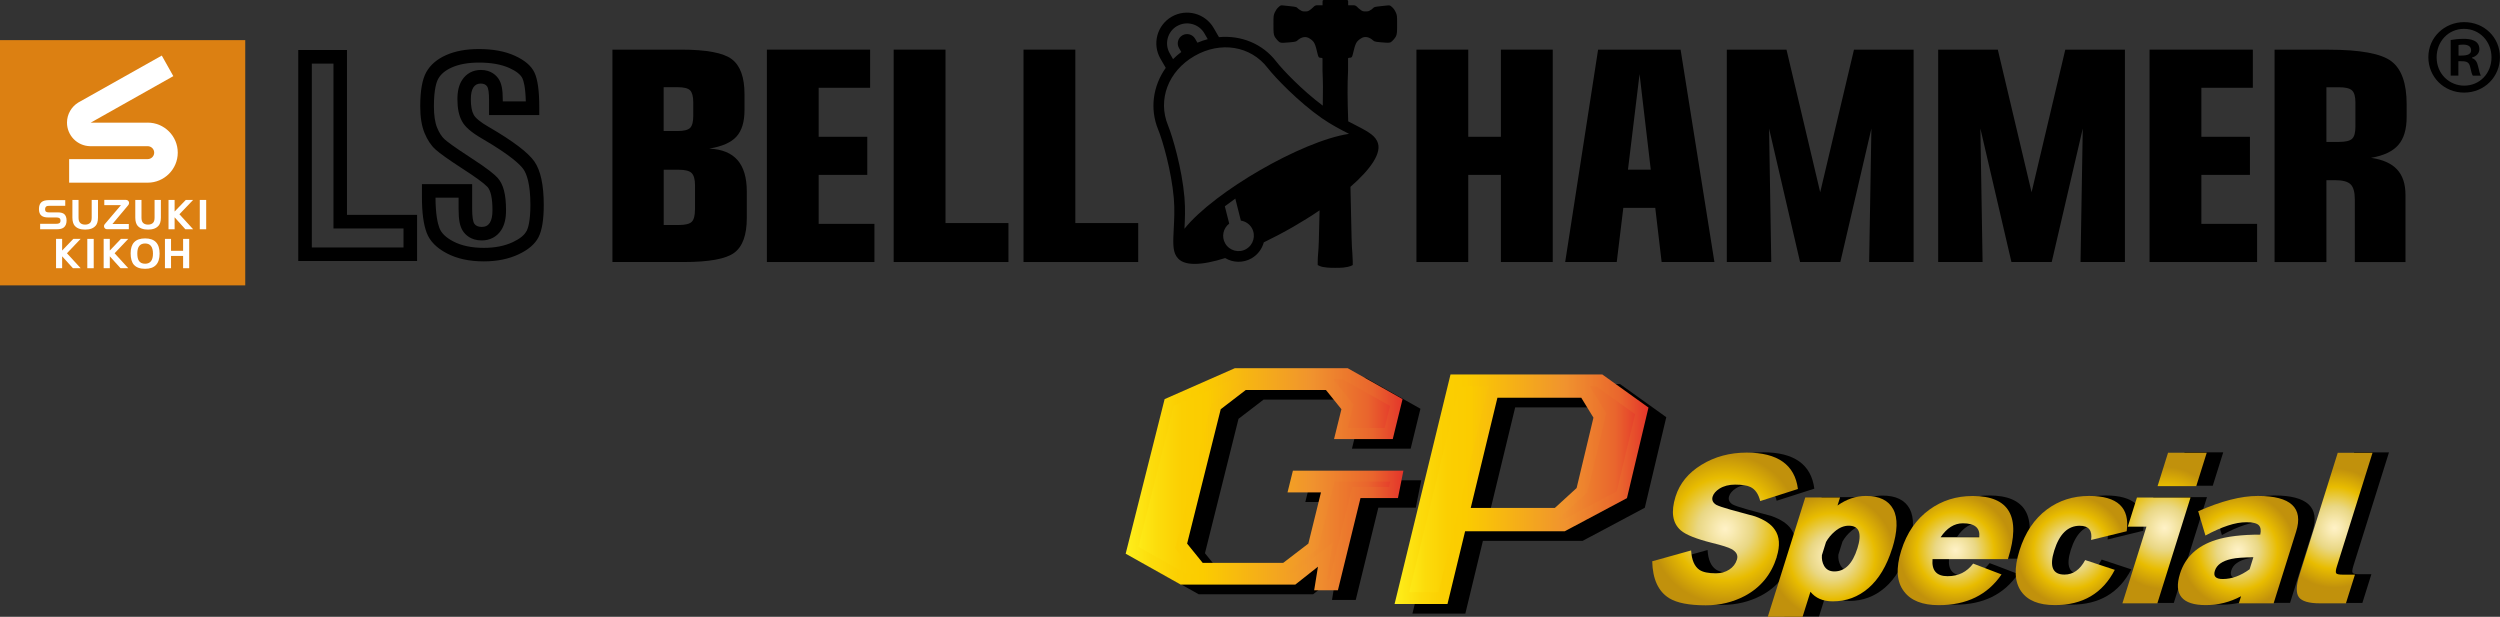 <?xml version="1.0" encoding="UTF-8"?>
<svg id="_レイヤー_2" data-name="レイヤー 2" xmlns="http://www.w3.org/2000/svg" xmlns:xlink="http://www.w3.org/1999/xlink" viewBox="0 0 467.9 115.44">
  <rect x="0" y="0" width="467.9" height="115.44" fill="#333333" stroke="none"/>
  <defs>
    <style>
      .cls-1 {
        fill: #dc8012;
      }

      .cls-2 {
        fill: url(#_ゴールド_円形_-7);
      }

      .cls-3 {
        fill: url(#_ゴールド_円形_-6);
      }

      .cls-4 {
        fill: url(#_ゴールド_円形_-5);
      }

      .cls-5 {
        fill: url(#_ゴールド_円形_-4);
      }

      .cls-6 {
        fill: url(#_ゴールド_円形_-3);
      }

      .cls-7 {
        fill: url(#_ゴールド_円形_-2);
      }

      .cls-8 {
        fill: url(#_オレンジ_イエロー-2);
      }

      .cls-9 {
        fill: url(#_オレンジ_イエロー-3);
      }

      .cls-10 {
        fill: url(#_オレンジ_イエロー-4);
      }

      .cls-11 {
        fill: #fff;
      }

      .cls-12 {
        fill: url(#_ゴールド_円形_);
      }

      .cls-13 {
        fill: url(#_オレンジ_イエロー);
      }
    </style>
    <linearGradient id="_オレンジ_イエロー" data-name="オレンジ、イエロー" x1="211.88" y1="89.69" x2="261.43" y2="89.69" gradientUnits="userSpaceOnUse">
      <stop offset="0" stop-color="#fff11d"/>
      <stop offset=".01" stop-color="#feed1a"/>
      <stop offset=".1" stop-color="#fcdb0b"/>
      <stop offset=".19" stop-color="#fbcf02"/>
      <stop offset=".28" stop-color="#fbcc00"/>
      <stop offset=".67" stop-color="#f0932e"/>
      <stop offset=".89" stop-color="#e9652d"/>
      <stop offset="1" stop-color="#e4352b"/>
    </linearGradient>
    <linearGradient id="_オレンジ_イエロー-2" data-name="オレンジ、イエロー" x1="210.69" y1="89.69" x2="262.66" y2="89.69" xlink:href="#_オレンジ_イエロー"/>
    <linearGradient id="_オレンジ_イエロー-3" data-name="オレンジ、イエロー" x1="262.39" y1="91.56" x2="307.28" y2="91.56" xlink:href="#_オレンジ_イエロー"/>
    <linearGradient id="_オレンジ_イエロー-4" data-name="オレンジ、イエロー" x1="261.01" y1="91.56" x2="308.53" y2="91.56" xlink:href="#_オレンジ_イエロー"/>
    <radialGradient id="_ゴールド_円形_" data-name="ゴールド (円形)" cx="322.87" cy="99" fx="322.87" fy="99" r="13.96" gradientUnits="userSpaceOnUse">
      <stop offset="0" stop-color="#fff2c7"/>
      <stop offset=".11" stop-color="#f9ebb5"/>
      <stop offset=".34" stop-color="#ebd989"/>
      <stop offset=".37" stop-color="#e9d782"/>
      <stop offset=".69" stop-color="#e8bc00"/>
      <stop offset="1" stop-color="#c1910c"/>
    </radialGradient>
    <radialGradient id="_ゴールド_円形_-2" data-name="ゴールド (円形)" cx="342.9" cy="104.13" fx="342.9" fy="104.13" r="11.69" xlink:href="#_ゴールド_円形_"/>
    <radialGradient id="_ゴールド_円形_-3" data-name="ゴールド (円形)" cx="366" cy="103.03" fx="366" fy="103.03" r="10.52" xlink:href="#_ゴールド_円形_"/>
    <radialGradient id="_ゴールド_円形_-4" data-name="ゴールド (円形)" cx="387.7" cy="103.03" fx="387.7" fy="103.03" r="10.33" xlink:href="#_ゴールド_円形_"/>
    <radialGradient id="_ゴールド_円形_-5" data-name="ゴールド (円形)" cx="405.12" cy="98.83" fx="405.12" fy="98.83" r="11.42" xlink:href="#_ゴールド_円形_"/>
    <radialGradient id="_ゴールド_円形_-6" data-name="ゴールド (円形)" cx="418.87" cy="103.03" fx="418.87" fy="103.03" r="10.75" xlink:href="#_ゴールド_円形_"/>
    <radialGradient id="_ゴールド_円形_-7" data-name="ゴールド (円形)" cx="436.95" cy="98.83" fx="436.95" fy="98.83" r="11.15" xlink:href="#_ゴールド_円形_"/>
  </defs>
  <g id="PC">
    <g>
      <g>
        <rect class="cls-1" y="7.51" width="45.9" height="45.9"/>
        <g>
          <path class="cls-11" d="M27.64,22.96h-10.67c.65-.36,15.47-8.71,15.47-8.71l-2.16-3.85-15.33,8.62-.32.18c-1.25.78-2.09,2.17-2.09,3.75,0,2.4,1.91,4.35,4.3,4.41h10.8c.67,0,1.22.54,1.22,1.21s-.55,1.21-1.22,1.21h-14.7v4.41h14.7c3.1,0,5.63-2.52,5.63-5.62s-2.52-5.62-5.63-5.62Z"/>
          <g>
            <g>
              <path class="cls-11" d="M28.63,47.46c0,1.26-.49,1.9-1.47,1.9-.56,0-.96-.2-1.19-.59-.19-.31-.27-.76-.27-1.35,0-1.24.49-1.85,1.46-1.85s1.47.63,1.47,1.9ZM25.07,49.56c.44.5,1.13.75,2.09.75,1.81,0,2.71-.95,2.71-2.85s-.9-2.84-2.71-2.84-2.71.93-2.71,2.79c0,.97.21,1.69.62,2.16Z"/>
              <path class="cls-11" d="M32.01,44.71v2.23h2.26v-2.23h1.14v5.49h-1.14v-2.3h-2.26v2.3h-1.14v-5.49h1.14Z"/>
              <polygon class="cls-11" points="24.01 50.2 21.45 47.4 24 44.71 22.63 44.71 20.55 46.89 20.55 44.71 19.4 44.71 19.4 50.2 20.55 50.2 20.55 47.97 22.56 50.2 24.01 50.2"/>
              <polygon class="cls-11" points="15.1 50.2 12.53 47.4 15.09 44.71 13.72 44.71 11.63 46.89 11.63 44.71 10.49 44.71 10.49 50.2 11.63 50.2 11.63 47.97 13.65 50.2 15.1 50.2"/>
              <path class="cls-11" d="M17.54,50.2h-1.2v-5.49h1.2v5.49Z"/>
            </g>
            <g>
              <g>
                <path class="cls-11" d="M26.48,37.42v3.28c0,.48.08.75.25.96.19.23.51.38.97.38s.79-.15.98-.38c.17-.21.25-.48.25-.96v-3.28h1.18v3.32c0,.73-.19,1.22-.41,1.47-.43.51-1.06.76-1.99.76s-1.58-.25-1.99-.76c-.2-.25-.4-.73-.4-1.47v-3.32h1.15Z"/>
                <path class="cls-11" d="M14.7,37.42v3.28c0,.48.08.75.26.96.18.23.51.38.97.38s.79-.15.98-.38c.16-.21.25-.48.25-.96v-3.28h1.18v3.32c0,.73-.19,1.22-.41,1.47-.43.51-1.05.76-1.99.76s-1.57-.25-1.99-.76c-.2-.25-.4-.73-.4-1.47v-3.32h1.15Z"/>
                <path class="cls-11" d="M24.01,38.39c.09-.13.15-.25.15-.42s-.07-.31-.19-.41c-.1-.09-.23-.15-.38-.15h-4.07v.98h3.12s-3.01,3.54-3.01,3.54c-.11.1-.17.25-.17.41s.07.3.17.4c.1.1.24.16.39.16h4.09v-.97h-3.07l2.97-3.54Z"/>
                <polygon class="cls-11" points="36.15 42.91 33.58 40.1 36.14 37.42 34.77 37.42 32.68 39.59 32.68 37.42 31.54 37.42 31.54 42.91 32.68 42.91 32.68 40.67 34.69 42.91 36.15 42.91"/>
                <path class="cls-11" d="M38.59,42.91h-1.2v-5.49h1.2v5.49Z"/>
              </g>
              <path class="cls-11" d="M12.23,38.52h-2.94c-.28,0-.48.02-.61.11-.16.11-.24.29-.24.57,0,.39.23.55.69.55h1.68c.57,0,.96.11,1.21.32.28.24.44.65.44,1.22s-.19,1.02-.52,1.28c-.29.23-.71.34-1.29.34h-3.14v-1.02h2.97c.27,0,.47-.04.59-.1.17-.1.25-.23.25-.49s-.07-.39-.22-.48c-.11-.08-.3-.12-.56-.12h-1.52c-.56,0-.98-.11-1.26-.34-.32-.25-.47-.66-.47-1.23,0-.6.16-1.04.49-1.31.29-.24.73-.36,1.33-.36h3.1v1.05Z"/>
            </g>
          </g>
        </g>
      </g>
      <g>
        <g>
          <g>
            <g>
              <path d="M254.29,82.95l1.23-5-3.37-4.19h-15.82l-5.45,4.19-6.5,26.04,3.38,4.19h15.9l5.46-4.19,2.72-11.05h-6.27l.5-2.02h18.69l-.61,3.07h-6.96l-4.23,17.26h-2.46l.91-5.64-5.81,4.59h-20.77l-9.62-5.4,6.94-27.65,12.27-5.4h20.65l9.59,5.4-1.42,5.8h-8.94Z"/>
              <path d="M253.73,112.28h-4.43l.71-4.41-4.24,3.35h-21.43l-10.31-5.79,7.27-28.93,13.15-5.79h21.12l10.28,5.79-1.83,7.47h-10.99l1.37-5.58-2.9-3.6h-15.01l-4.69,3.6-6.28,25.15,2.91,3.6h15.08l4.7-3.6,2.36-9.58h-6.27l1.01-4.07h20.69l-1.02,5.13h-7.01l-4.23,17.26ZM251.68,110.22h.49l4.23-17.26h6.91l.2-1.02h-10.43l-3.07,12.48-6.17,4.74h1.57l7.37-5.83-1.11,6.88ZM225.31,109.17h1.75l-3.82-4.74,6.73-26.92,6.16-4.74h-1.74l-11.39,5.01-6.62,26.37,8.93,5.01ZM255.56,81.92h6.9l1.01-4.14-8.9-5.01h-1.74l3.82,4.74-1.08,4.41Z"/>
            </g>
            <g>
              <path d="M310.61,78.7l-3.72,15.7-10.73,5.71h-19.45l-3.29,13.62h-7.69l9.9-40.75h27l7.98,5.71ZM302.76,79.56l-2.71-4.43h-17.3l-5.52,22.86h17.36l4.84-4.43,3.34-13.99Z"/>
              <path d="M274.25,114.84h-9.9l10.44-42.96h28.41l8.66,6.2-4.02,16.95-11.64,6.2h-18.66l-3.29,13.62ZM267.1,112.63h5.47l9.32-38.53h-5.44l-9.35,38.53ZM294.92,99.01h1.19l9.82-5.23,3.43-14.45-7.31-5.23h-1.19l3.09,5.05-3.53,14.81-5.51,5.05ZM278.59,96.88h15.75l4.08-3.73,3.14-13.17-2.28-3.73h-15.7l-4.99,20.64Z"/>
            </g>
          </g>
          <g>
            <g>
              <path class="cls-13" d="M250.97,81.14l1.23-5-3.37-4.19h-15.81l-5.45,4.19-6.52,26.04,3.38,4.19h15.9l5.46-4.19,2.72-11.05h-6.26l.5-2.02h18.69l-.61,3.07h-6.96l-4.24,17.26h-2.46l.91-5.64-5.81,4.59h-20.77l-9.62-5.4,6.96-27.65,12.27-5.4h20.64l9.59,5.4-1.42,5.8h-8.94Z"/>
              <path class="cls-8" d="M250.39,110.47h-4.43l.71-4.41-4.25,3.36h-21.43l-10.31-5.79,7.29-28.93,13.15-5.79h21.11l10.27,5.79-1.83,7.47h-10.99l1.38-5.58-2.9-3.6h-15l-4.69,3.6-6.29,25.15,2.91,3.6h15.08l4.7-3.6,2.36-9.58h-6.26l1.01-4.07h20.68l-1.02,5.13h-7.01l-4.23,17.26ZM248.35,108.41h.49l4.24-17.26h6.91l.2-1.02h-10.42l-3.07,12.48-6.17,4.74h1.56l7.37-5.83-1.11,6.88ZM221.99,107.36h1.75l-3.82-4.74,6.74-26.92,6.16-4.74h-1.74l-11.39,5.01-6.63,26.37,8.93,5.01ZM252.25,80.11h6.9l1.01-4.14-8.9-5.01h-1.74l3.81,4.74-1.09,4.41Z"/>
            </g>
            <g>
              <path class="cls-9" d="M307.28,76.9l-3.73,15.7-10.73,5.71h-19.44l-3.3,13.62h-7.69l9.92-40.75h27l7.98,5.71ZM299.44,77.75l-2.71-4.43h-17.3l-5.54,22.86h17.36l4.84-4.43,3.34-13.99Z"/>
              <path class="cls-10" d="M270.91,113.04h-9.9l10.47-42.96h28.4l8.65,6.2-4.03,16.95-11.64,6.2h-18.65l-3.3,13.62ZM263.76,110.82h5.47l9.34-38.53h-5.44l-9.38,38.53ZM291.58,97.2h1.19l9.82-5.23,3.44-14.45-7.3-5.23h-1.19l3.09,5.05-3.54,14.81-5.52,5.05ZM275.26,95.07h15.74l4.08-3.73,3.15-13.17-2.28-3.73h-15.69l-5,20.64Z"/>
            </g>
          </g>
        </g>
        <g>
          <g>
            <path d="M335.62,104.17c-1.03,3.28-3.02,5.7-5.97,7.28-2.23,1.17-4.66,1.76-7.3,1.76-3.12,0-5.41-.44-6.86-1.33-2.04-1.26-3.1-3.57-3.18-6.91l7.28-2.03c.1,1.79.63,3.01,1.58,3.66.64.42,1.66.63,3.06.63.95,0,1.78-.23,2.49-.7.71-.46,1.19-1.08,1.43-1.86.26-.82-.09-1.48-1.04-1.99-.57-.31-1.76-.69-3.57-1.13-3-.75-4.97-1.54-5.9-2.36-1.55-1.35-1.87-3.46-.98-6.31.77-2.46,2.39-4.45,4.86-5.96,2.47-1.52,5.29-2.27,8.46-2.27,5.8,0,9,2.27,9.59,6.81l-7.05,2.26c-.32-1.31-.92-2.18-1.8-2.62-.63-.31-1.6-.46-2.91-.46-1.13,0-2.11.25-2.93.76-.67.44-1.09.93-1.26,1.46-.2.64.02,1.16.67,1.56.42.22,1.3.52,2.64.9,2.96.8,4.5,1.22,4.62,1.26,1.79.64,3.03,1.47,3.7,2.49.9,1.29,1.02,2.99.35,5.12Z"/>
            <path d="M357.21,102.6c-1.02,3.26-2.5,5.71-4.42,7.38-1.93,1.66-4.15,2.49-6.68,2.49-1.84,0-3.23-.6-4.19-1.79l-1.47,4.69h-6.51l7.01-22.33h6.51l-.47,1.5c1.71-1.2,3.48-1.79,5.31-1.79,2.53,0,4.23.83,5.12,2.49.88,1.66.82,4.12-.21,7.38ZM350.7,102.6c.9-2.86.36-4.29-1.61-4.29-.89,0-1.75.35-2.59,1.06-.69.58-1.24,1.24-1.66,1.99l-.77,2.46c-.06.75.08,1.42.4,1.99.4.71,1.04,1.06,1.93,1.06,1.97,0,3.4-1.43,4.3-4.28Z"/>
            <path d="M378.89,104.56h-14.12c-.18,2.13.76,3.19,2.82,3.19s3.59-.79,4.79-2.36l5.31,2.03c-2.62,3.83-6.53,5.75-11.74,5.75-3.06,0-5.23-.85-6.51-2.56-1.39-1.79-1.56-4.35-.52-7.68,1.04-3.32,2.81-5.88,5.3-7.67,2.32-1.68,5.01-2.53,8.07-2.53,6.87,0,9.08,3.9,6.63,11.69l-.04.13ZM366.28,100.48h7.24c.19-1.75-.83-2.62-3.06-2.62-1.62,0-3.01.88-4.18,2.62Z"/>
            <path d="M398.89,106.56c-2.27,4.41-6.01,6.61-11.21,6.61-3.01,0-5.11-.85-6.31-2.56-1.26-1.77-1.36-4.33-.31-7.68,1.05-3.34,2.76-5.9,5.13-7.67,2.26-1.68,4.89-2.53,7.9-2.53,5.32,0,7.66,2.2,7.03,6.61l-6.66,1.63c.27-1.77-.44-2.66-2.12-2.66-2.22,0-3.8,1.54-4.77,4.62-.95,3.01-.31,4.52,1.9,4.52,1.62,0,2.91-.91,3.88-2.72l5.54,1.83Z"/>
            <path d="M406.86,112.84h-6.55l4.5-14.35h-3.49l1.71-5.45h10.03l-6.21,19.8ZM414.14,90.91h-7.24l1.96-6.25h7.24l-1.96,6.25Z"/>
            <path d="M422.52,111.51c-2.07,1.11-4.27,1.66-6.6,1.66-4.45,0-6.06-1.96-4.83-5.88.97-3.1,3.2-5.21,6.7-6.31,2.07-.66,4.84-1,8.32-1,.19-.8.09-1.38-.28-1.76-.37-.38-1.15-.57-2.35-.57-2.01,0-4.56.83-7.63,2.49l-1.36-4.55c4.3-1.91,8.02-2.86,11.16-2.86,6.18,0,8.57,2.23,7.17,6.68l-4.21,13.42h-6.51l.42-1.33ZM424.81,104.23c-1.81,0-3.18.1-4.08.3-1.73.38-2.78,1.12-3.12,2.23-.32,1.02.17,1.53,1.48,1.53,1.68,0,3.36-.61,5.03-1.83l.7-2.23Z"/>
            <path d="M442.14,112.84h-4.82c-2.1,0-3.43-.39-3.99-1.16-.55-.77-.52-2.15.1-4.12l7.18-22.89h6.51l-6.68,21.3c-.21.67-.24,1.08-.11,1.25.14.17.53.25,1.17.25h2.33l-1.69,5.38Z"/>
          </g>
          <g>
            <path class="cls-12" d="M332.54,104.25c-1.03,3.28-3.02,5.7-5.97,7.28-2.23,1.17-4.66,1.76-7.3,1.76-3.12,0-5.41-.44-6.86-1.33-2.04-1.26-3.1-3.57-3.18-6.91l7.28-2.03c.1,1.79.63,3.01,1.58,3.65.64.42,1.66.63,3.06.63.95,0,1.78-.23,2.5-.7.71-.46,1.19-1.08,1.43-1.86.26-.82-.09-1.48-1.04-1.99-.57-.31-1.76-.69-3.57-1.13-3-.75-4.97-1.54-5.9-2.36-1.55-1.35-1.87-3.45-.98-6.31.77-2.46,2.39-4.45,4.86-5.96,2.47-1.52,5.29-2.28,8.46-2.28,5.8,0,9,2.27,9.59,6.81l-7.06,2.26c-.32-1.31-.92-2.18-1.8-2.62-.63-.31-1.6-.46-2.91-.46-1.13,0-2.11.25-2.93.76-.67.44-1.09.93-1.26,1.46-.2.64.02,1.16.67,1.56.42.22,1.3.52,2.64.9,2.96.8,4.5,1.22,4.62,1.26,1.79.64,3.03,1.47,3.7,2.49.9,1.28,1.02,2.99.35,5.12Z"/>
            <path class="cls-7" d="M354.13,102.68c-1.02,3.26-2.5,5.71-4.42,7.38-1.93,1.66-4.15,2.49-6.68,2.49-1.84,0-3.23-.6-4.19-1.79l-1.47,4.68h-6.51l7.01-22.33h6.51l-.47,1.5c1.7-1.2,3.48-1.79,5.31-1.79,2.52,0,4.23.83,5.12,2.49.89,1.66.82,4.12-.2,7.38ZM347.62,102.68c.9-2.86.36-4.29-1.61-4.29-.89,0-1.75.35-2.59,1.06-.69.58-1.24,1.24-1.66,1.99l-.77,2.46c-.06.75.08,1.42.4,1.99.4.71,1.04,1.06,1.93,1.06,1.97,0,3.4-1.43,4.3-4.29Z"/>
            <path class="cls-6" d="M375.81,104.65h-14.12c-.18,2.13.76,3.19,2.82,3.19s3.59-.79,4.79-2.36l5.31,2.03c-2.62,3.83-6.53,5.75-11.74,5.75-3.06,0-5.23-.85-6.51-2.56-1.39-1.79-1.56-4.35-.52-7.67s2.81-5.88,5.3-7.67c2.32-1.68,5.01-2.53,8.07-2.53,6.87,0,9.08,3.9,6.63,11.69l-.04.13ZM363.2,100.56h7.24c.19-1.75-.83-2.62-3.06-2.62-1.62,0-3.01.88-4.18,2.62Z"/>
            <path class="cls-5" d="M395.81,106.64c-2.27,4.41-6.01,6.61-11.21,6.61-3.01,0-5.11-.85-6.31-2.56-1.26-1.77-1.37-4.33-.32-7.67,1.05-3.34,2.76-5.9,5.13-7.67,2.26-1.68,4.89-2.53,7.9-2.53,5.32,0,7.66,2.2,7.03,6.61l-6.66,1.63c.27-1.77-.44-2.66-2.12-2.66-2.22,0-3.81,1.54-4.77,4.62-.95,3.01-.31,4.52,1.9,4.52,1.62,0,2.91-.91,3.88-2.72l5.54,1.83Z"/>
            <path class="cls-4" d="M403.78,112.92h-6.55l4.5-14.35h-3.49l1.71-5.45h10.03l-6.21,19.8ZM411.05,90.99h-7.24l1.96-6.25h7.24l-1.96,6.25Z"/>
            <path class="cls-3" d="M419.44,111.59c-2.07,1.11-4.28,1.66-6.6,1.66-4.45,0-6.06-1.96-4.83-5.88.97-3.1,3.21-5.2,6.7-6.31,2.07-.66,4.84-1,8.32-1,.18-.8.09-1.38-.28-1.76-.37-.38-1.15-.56-2.35-.56-2.02,0-4.56.83-7.63,2.49l-1.36-4.55c4.3-1.9,8.02-2.86,11.16-2.86,6.18,0,8.57,2.23,7.17,6.68l-4.21,13.42h-6.51l.42-1.33ZM421.73,104.31c-1.82,0-3.18.1-4.08.3-1.74.38-2.78,1.12-3.12,2.23-.32,1.02.17,1.53,1.48,1.53,1.68,0,3.36-.61,5.03-1.83l.7-2.23Z"/>
            <path class="cls-2" d="M439.06,112.92h-4.82c-2.1,0-3.43-.39-3.99-1.16-.55-.77-.52-2.15.1-4.12l7.18-22.89h6.51l-6.68,21.3c-.21.66-.24,1.08-.11,1.25.14.17.52.25,1.17.25h2.33l-1.69,5.38Z"/>
          </g>
        </g>
      </g>
      <g>
        <path d="M132.8,27.8c2.35-.39,4.04-1.13,5.04-2.24,1-1.11,1.5-2.76,1.5-4.94v-3.01c0-3.15-.79-5.32-2.36-6.52-1.57-1.2-4.73-1.8-9.48-1.8h-12.88v39.75h13.35c4.75,0,7.91-.58,9.46-1.74,1.56-1.16,2.34-3.33,2.34-6.5v-4.95c0-2.6-.58-4.56-1.73-5.88-1.15-1.32-2.9-2.04-5.24-2.15ZM124.21,16.32h2.63c1.17,0,1.95.2,2.33.6.38.4.58,1.14.58,2.23v2.56c0,1.08-.19,1.82-.58,2.22-.39.39-1.16.59-2.33.59h-2.63v-8.2ZM130.07,39.22c0,1.12-.2,1.89-.6,2.29-.4.4-1.21.6-2.4.6h-2.85v-10.34h2.85c1.18,0,1.98.21,2.39.63.41.42.62,1.19.62,2.29v4.53Z"/>
        <polygon points="201.26 9.29 191.56 9.29 191.56 49.04 213.03 49.04 213.03 41.75 201.26 41.75 201.26 9.29"/>
        <polygon points="176.96 9.29 167.26 9.29 167.26 49.04 188.74 49.04 188.74 41.75 176.96 41.75 176.96 9.29"/>
        <polygon points="153.22 32.73 162.32 32.73 162.32 25.6 153.22 25.6 153.22 16.43 162.85 16.43 162.85 9.29 143.53 9.29 143.53 49.04 163.66 49.04 163.66 41.9 153.22 41.9 153.22 32.73"/>
        <polygon points="280.91 25.6 274.8 25.6 274.8 9.29 265.1 9.29 265.1 49.04 274.8 49.04 274.8 32.73 280.91 32.73 280.91 49.04 290.61 49.04 290.61 9.29 280.91 9.29 280.91 25.6"/>
        <path d="M450.43,21.87v-2.35c0-3.93-.96-6.62-2.87-8.06-1.91-1.44-5.84-2.16-11.77-2.16h-10.08v39.75h9.7v-15.33h1.58c1.44,0,2.43.26,2.95.78.53.52.79,1.47.79,2.84v11.71h9.48v-12.58c0-2.05-.53-3.64-1.58-4.76-1.05-1.13-2.67-1.85-4.86-2.17,2.36-.41,4.06-1.21,5.1-2.41,1.04-1.2,1.56-2.94,1.56-5.25ZM440.84,23.73c0,1.09-.2,1.84-.62,2.24-.42.4-1.24.59-2.48.59h-2.33v-10.23h2.33c1.24,0,2.06.2,2.48.61.42.41.62,1.16.62,2.25v4.54Z"/>
        <polygon points="340.67 35.98 334.36 9.29 323.19 9.29 323.19 49.04 331.51 49.04 331.1 24.06 336.9 49.04 344.44 49.04 350.25 24.06 349.83 49.04 358.15 49.04 358.15 9.29 346.99 9.29 340.67 35.98"/>
        <polygon points="380.23 35.98 373.91 9.29 362.75 9.29 362.75 49.04 371.06 49.04 370.65 24.06 376.46 49.04 384 49.04 389.81 24.06 389.39 49.04 397.7 49.04 397.7 9.29 386.54 9.29 380.23 35.98"/>
        <polygon points="412.01 32.73 421.1 32.73 421.1 25.6 412.01 25.6 412.01 16.43 421.64 16.43 421.64 9.29 402.31 9.29 402.31 49.04 422.44 49.04 422.44 41.9 412.01 41.9 412.01 32.73"/>
        <path d="M299.1,9.29l-6.16,39.75h9.65l1.23-10.13h5.98l1.19,10.13h9.88l-6.33-39.75h-15.43ZM304.69,31.76l2.17-17.89,2.1,17.89h-4.27Z"/>
        <path d="M260.56,1.35c-.4-.36-.43-.37-.9-.33-.28.03-.85.09-1.3.14-.97.1-1.27.18-1.32.32l-.36.31s-.11.04-.25.14c-.21.16-.41.21-.83.21-.48,0-.6-.03-.95-.29-.23-.16-.53-.42-.67-.58-.14-.16-.4-.29-.64-.29h-1.02V.23c0-.13-.1-.23-.23-.23h-4.33c-.13,0-.23.1-.23.23v.75h-1.02c-.25,0-.5.13-.64.29-.15.16-.45.41-.67.58-.35.25-.48.29-.95.29-.42,0-.61-.05-.83-.21-.14-.1-.21-.15-.25-.14l-.37-.31c-.05-.14-.35-.22-1.32-.32-.45-.05-1.03-.11-1.3-.14-.48-.05-.51-.04-.91.33-.27.24-.5.58-.67.95-.25.56-.26.63-.26,2.15,0,1.57,0,1.98.25,2.44.15.26.66.89.94,1.03.28.14.85.08.85.08,1.82-.13,2.18-.18,2.39-.38.78-.73,1.63-.88,2.33-.42.89.59,1.03.85,1.53,3.01.11.46.22.6.48.6.1,0,.36.02.41.12v2.32c.09,2.03.11,3.9.05,6.52-3.87-2.89-7.52-6.72-8.72-8.27-2.57-3.34-6.6-4.93-10.71-4.55l-.99-1.71c-1.59-2.75-5.11-3.69-7.86-2.11-2.75,1.59-3.69,5.11-2.1,7.86l.99,1.71c-2.39,3.37-3.02,7.65-1.42,11.55.81,1.96,2.49,7.74,2.93,12.86.18,2.11.07,4.06-.02,5.79-.12,2.32-.2,4.01.49,5.05,0,.01.01.02.02.03.02.04.05.07.07.1,0,0,0,.01.02.02,1.2,1.8,4.69,1.58,9.03.2,1.47.88,3.36.96,4.95.04,1.17-.68,1.95-1.77,2.28-2.98,1.84-.89,3.7-1.87,5.49-2.9,1.68-.97,3.36-2.01,4.95-3.09-.13,5.75-.16,6.87-.26,7.92-.05.52-.09,1.27-.09,1.64v.68l.41.19c.25.12.78.23,1.36.28.37.04.92.05,1.51.05.59,0,1.14-.01,1.51-.05.58-.06,1.11-.17,1.36-.28l.41-.19v-.68c0-.37-.04-1.12-.08-1.64-.11-1.19-.15-2.46-.31-10.41-.01-.65-.03-1.29-.04-1.91,3.76-3.28,6.03-6.44,5.01-8.51,0,0-.01-.02-.01-.03-.02-.04-.03-.08-.05-.11,0-.01-.02-.02-.03-.03-.55-1.11-2.06-1.89-4.13-2.95-.39-.2-.8-.41-1.21-.63-.15-4.32-.16-6.75-.03-9.47v-2.32c.05-.11.31-.12.4-.12.26,0,.37-.14.48-.6.51-2.16.64-2.42,1.54-3.01.69-.46,1.54-.31,2.32.42.21.2.58.26,2.39.38,0,0,.58.05.85-.08.28-.15.8-.77.94-1.03.26-.46.26-.87.26-2.44,0-1.52-.01-1.59-.26-2.15-.17-.38-.4-.71-.67-.95ZM220.3,4.88c1.79-1.03,4.09-.42,5.12,1.37,0,0,.26.44.62,1.08-.65.17-1.29.39-1.93.66l-.43-.74c-.48-.83-1.55-1.12-2.38-.64-.83.48-1.12,1.55-.64,2.38l.43.74c-.55.42-1.07.86-1.54,1.34-.37-.64-.62-1.08-.62-1.08-1.04-1.79-.42-4.09,1.37-5.12ZM233.24,46.61c-1.37.8-3.14.32-3.93-1.05-.73-1.26-.38-2.85.75-3.71l-.82-3.24c.62-.47,1.27-.95,1.96-1.44l1.04,4.12c.83.13,1.6.61,2.05,1.39.79,1.38.32,3.14-1.06,3.93ZM252.48,25.05c-4.45.66-10.87,3.46-16.62,6.78-5.75,3.32-11.38,7.47-14.18,10.99.09-1.67.19-3.71,0-5.88-.45-5.33-2.22-11.4-3.07-13.46-1.99-4.83.04-10.17,4.93-12.99,4.89-2.83,10.53-1.91,13.72,2.23,1.36,1.76,5.73,6.33,10.12,9.39,1.79,1.24,3.6,2.18,5.1,2.94Z"/>
        <path d="M64.94,9.36h-9.12v39.49h22.24v-8.63h-13.12V9.36ZM75.52,42.76v3.55h-17.16V11.9h4.05v30.86h13.12Z"/>
        <path d="M91.51,23.79c-1.57-.91-2.53-1.69-2.86-2.33-.35-.64-.53-1.6-.53-2.88,0-.99.16-1.73.47-2.21.31-.49.77-.73,1.38-.73.56,0,.96.18,1.2.54.24.36.36,1.2.36,2.52v2.83h9.4v-1.51c0-3.03-.3-5.18-.9-6.44-.6-1.27-1.83-2.31-3.68-3.15-1.85-.84-4.09-1.25-6.72-1.25-2.4,0-4.45.38-6.15,1.14-1.7.76-2.93,1.82-3.69,3.17-.76,1.35-1.14,3.49-1.14,6.41,0,2.03.27,3.69.81,5,.54,1.3,1.21,2.32,2.03,3.06.82.74,2.48,1.93,5,3.56,2.51,1.62,4.09,2.77,4.74,3.46.63.69.94,2.16.94,4.4,0,1.02-.16,1.79-.49,2.31-.33.52-.83.78-1.5.78s-1.14-.2-1.41-.61c-.26-.41-.4-1.33-.4-2.76v-4.64h-9.4v2.49c0,2.86.3,5.07.89,6.62.59,1.56,1.85,2.84,3.76,3.84,1.91,1.01,4.23,1.51,6.93,1.51,2.47,0,4.63-.44,6.49-1.31,1.86-.87,3.11-1.95,3.76-3.24.65-1.29.97-3.29.97-6.01,0-3.74-.59-6.45-1.75-8.13-1.17-1.68-4.01-3.83-8.51-6.45ZM98.54,43.24c-.38.76-1.25,1.46-2.57,2.08-1.51.71-3.33,1.07-5.41,1.07-2.28,0-4.22-.41-5.75-1.22-1.36-.72-2.2-1.53-2.57-2.5-.33-.86-.72-2.55-.73-5.68h4.32v2.1c0,2.06.23,3.26.8,4.14.43.66,1.46,1.77,3.54,1.77,1.55,0,2.85-.7,3.65-1.95.6-.94.89-2.14.89-3.67,0-3.01-.49-4.89-1.59-6.11-.57-.61-1.66-1.59-5.24-3.9-2.97-1.93-4.18-2.86-4.67-3.3-.53-.48-1-1.2-1.39-2.15-.41-.99-.61-2.35-.61-4.03,0-3.23.51-4.63.82-5.16.49-.87,1.31-1.56,2.52-2.1,1.36-.61,3.08-.92,5.11-.92,2.25,0,4.16.34,5.68,1.02,1.26.57,2.1,1.23,2.43,1.92.22.46.57,1.61.64,4.33h-4.31v-.29c0-1.95-.23-3.09-.78-3.92-.42-.63-1.4-1.68-3.32-1.68-1.49,0-2.74.68-3.52,1.9-.59.91-.87,2.08-.87,3.58,0,1.72.28,3.06.84,4.09.56,1.08,1.75,2.11,3.82,3.31,5.45,3.17,7.16,4.94,7.7,5.71.59.85,1.3,2.7,1.3,6.68,0,3.02-.44,4.35-.7,4.87Z"/>
      </g>
      <path d="M461.19,4.14c3.78,0,6.7,2.88,6.7,6.56s-2.92,6.63-6.7,6.63-6.7-2.92-6.7-6.63,3.03-6.56,6.7-6.56ZM461.19,16.03c2.96,0,5.12-2.34,5.12-5.3s-2.2-5.33-5.15-5.33-5.12,2.38-5.12,5.33c0,3.17,2.45,5.3,5.15,5.3ZM458.67,14.16v-6.67c.61-.11,1.41-.22,2.45-.22,1.19,0,2.92.22,2.92,1.95,0,.79-.61,1.33-1.37,1.55v.11c.65.22.97.76,1.15,1.62.22,1.01.36,1.41.5,1.66h-1.51c-.18-.25-.32-.83-.5-1.66-.25-1.05-.83-1.05-2.2-1.05v2.7h-1.44ZM460.15,10.41c1.12,0,2.34,0,2.34-1.01,0-.61-.43-1.05-1.48-1.05-.43,0-.72.04-.87.07v1.98Z"/>
    </g>
  </g>
</svg>